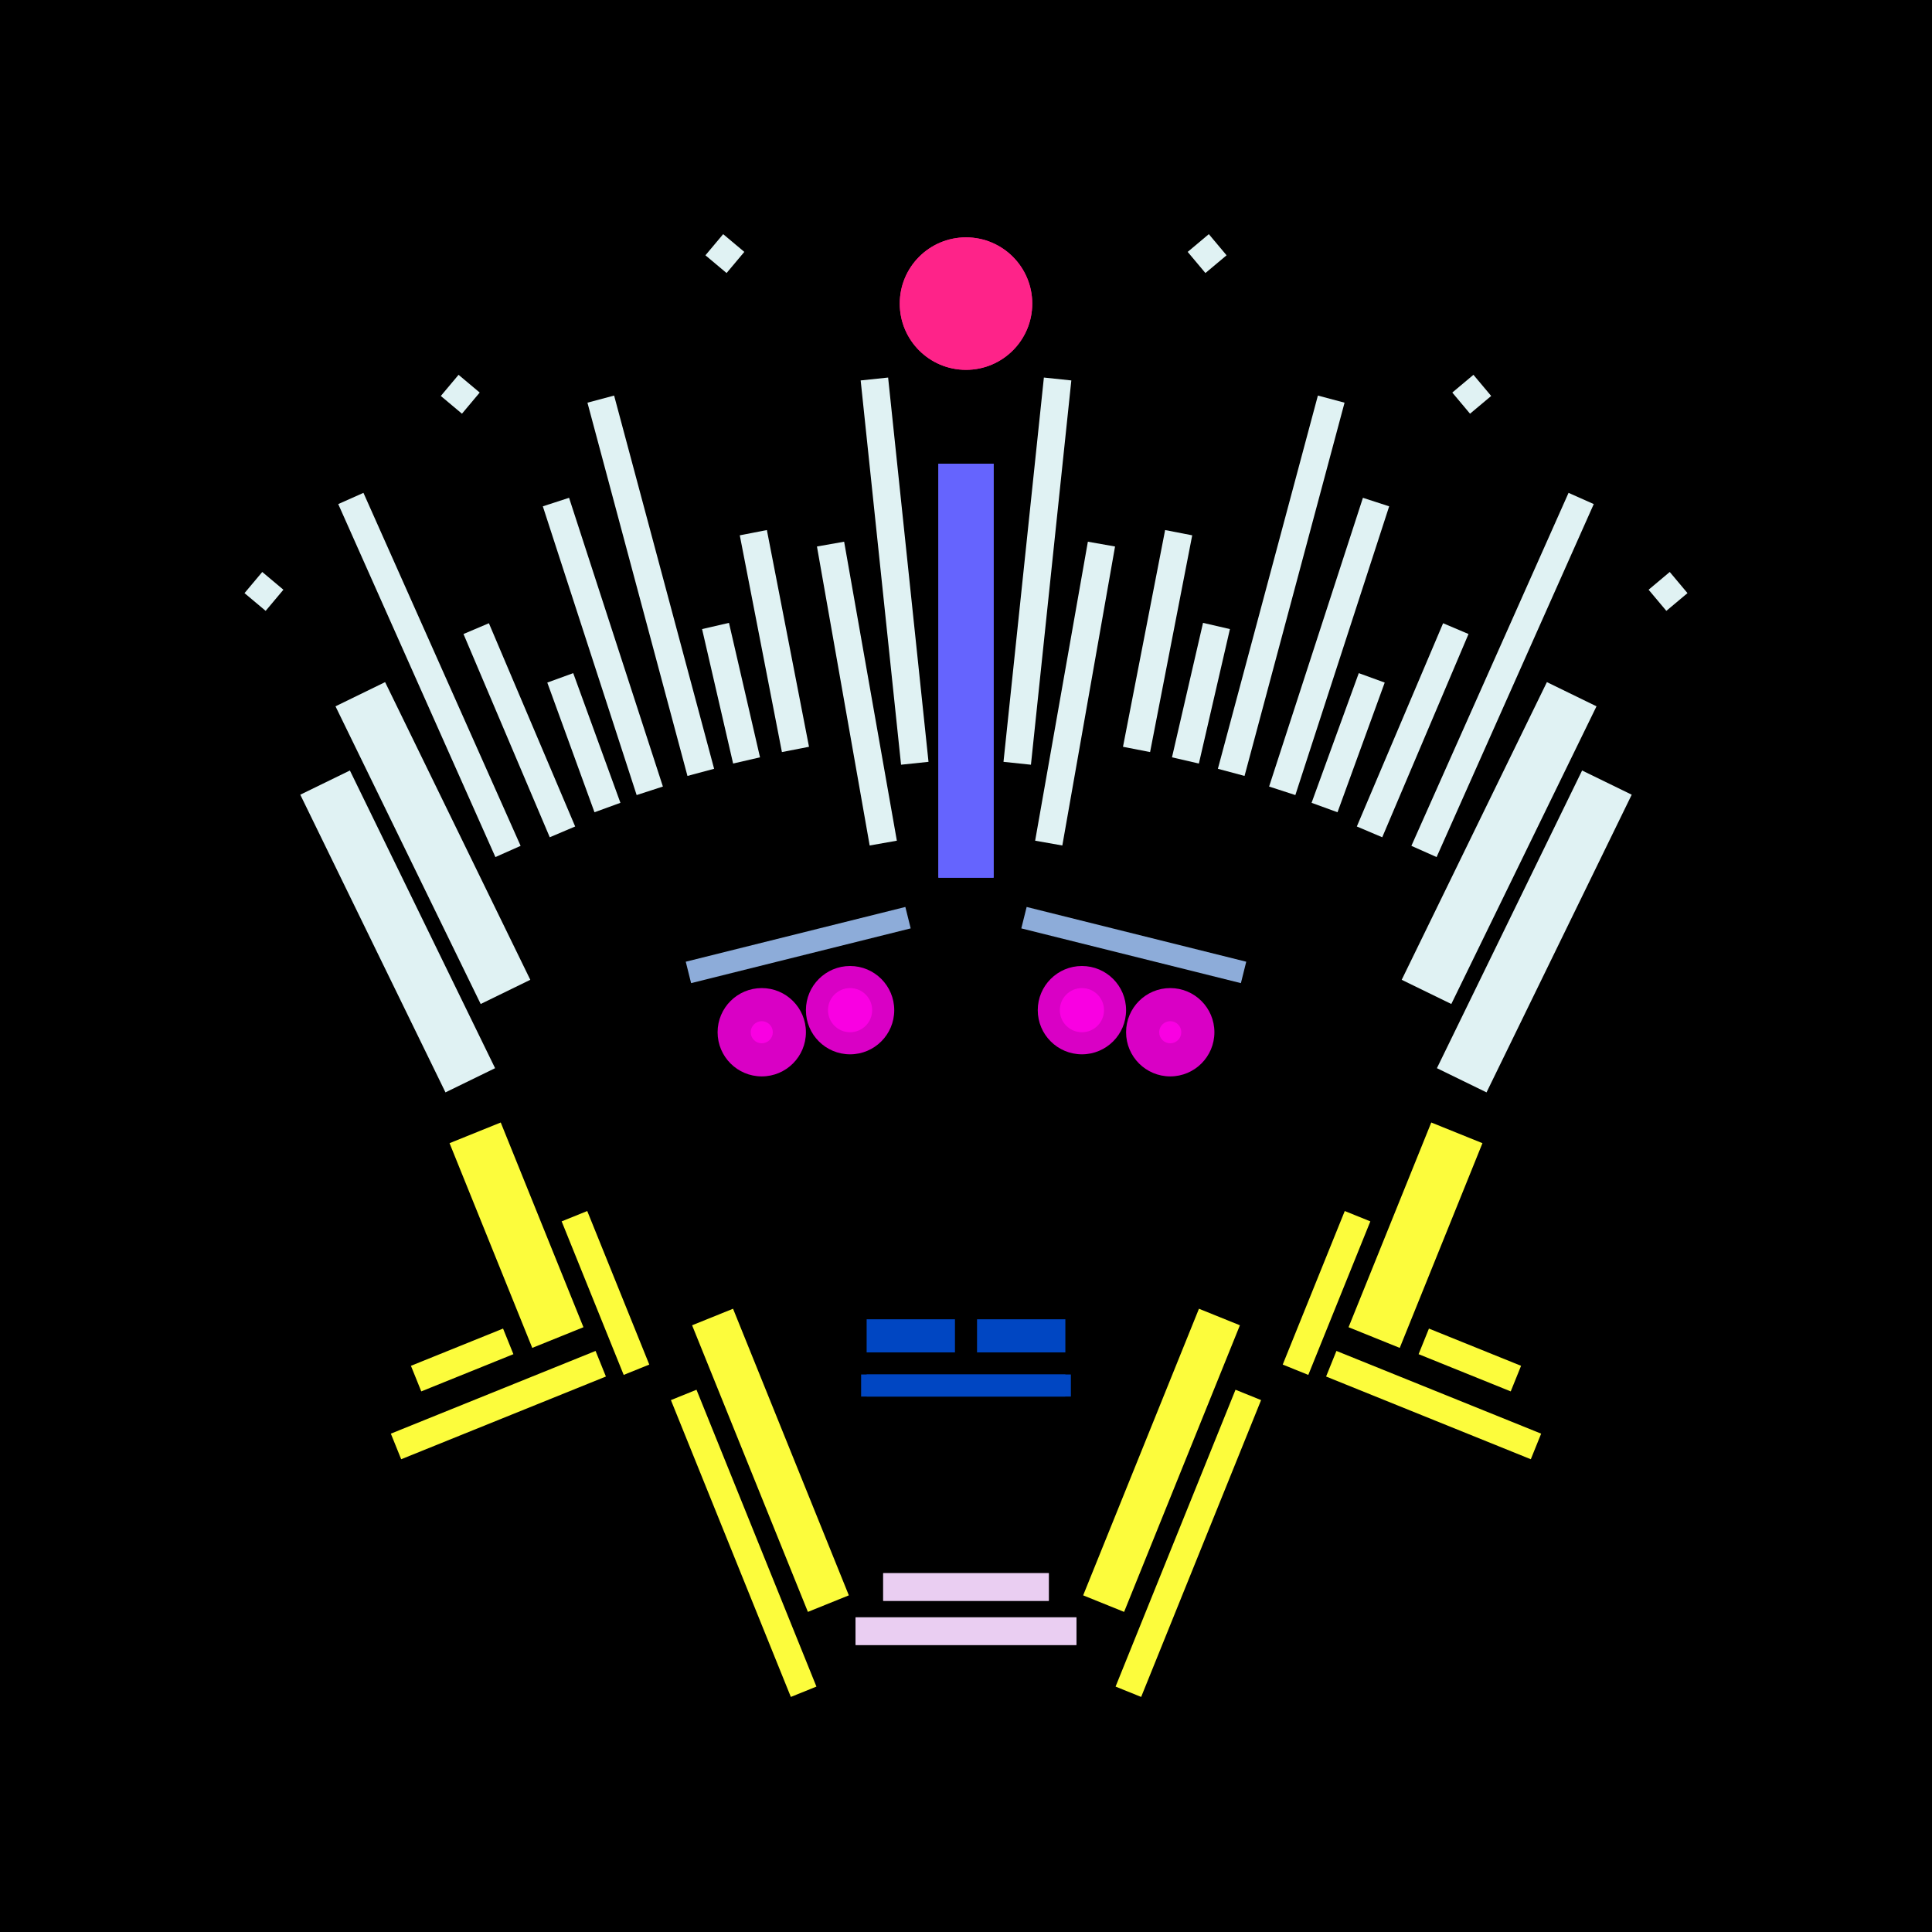 <svg xmlns='http://www.w3.org/2000/svg' preserveAspectRatio='xMinYMin meet' viewBox='0 0 350 350'> <filter id='neon' y='-2' x='-1' width='350' height='350'><feDropShadow flood-color='#3f285e' dx='0' dy='5' flood-opacity='1' stdDeviation='2' result='shadow'/><feOffset in='StrokePaint' dx='0' dy='2' result='offStrPnt'/><feFlood flood-color='#E0F2F3' flood-opacity='0.2' result='flood1' /><feOffset in='SourceGraphic' dx='0' dy='-1' result='offFlood'/><feOffset in='SourceGraphic' dx='0' dy='3' result='offShadow'/><feComposite in='flood1' in2='offFlood' operator='in'  result='cmpFlood' /><feComposite in='shadow' in2='offShadow' operator='in'  result='cmpSha' /><feGaussianBlur in='offStrPnt' stdDeviation='3.5' result='bStrokeP'/><feGaussianBlur in='cmpFlood' stdDeviation='0.8' result='bFlood'/><feGaussianBlur in='cmpSha' stdDeviation='0.4' result='bShadow'/><feMerge><feMergeNode in='bStrokeP'/><feMergeNode in='SourceGraphic'/><feMergeNode in='bFlood'/><feMergeNode in='bshadow'/></feMerge></filter><rect width='100%'  height='100%' fill='#000000'/> <g filter='url(#neon)' ><rect x='160' y= '281' width='30 ' height=  '5  '  fill= '#EACEF2' /><rect x='155' y= '289' width='40 ' height=  '5  '  fill= '#EACEF2' /><rect x='136' y= '233' width='8  ' height=  '56 '  fill= '#fcfc3c' transform = '  translate( -88 , 71  ) rotate ( -22)'  /><rect x='132' y= '246' width='5  ' height=  '58 '  fill= '#fcfc3c' transform = '  translate( -93 , 71  ) rotate ( -22)'  /><rect x='107' y= '215' width='5  ' height=  '30 '  fill= '#fcfc3c' transform = '  translate( -78 , 58  ) rotate ( -22)'  /><rect x='89 ' y= '200' width='10 ' height=  '40 '  fill= '#fcfc3c' transform = '  translate( -76 , 51  ) rotate ( -22)'  /><rect x='75 ' y= '240' width='18 ' height=  '5  '  fill= '#fcfc3c' transform = '  translate( -85 , 49  ) rotate ( -22)'  /><rect x='70 ' y= '248' width='40 ' height=  '5  '  fill= '#fcfc3c' transform = '  translate( -87 , 52  ) rotate ( -22)'  /><rect x='160' y= '281' width='30 ' height=  '5  '  fill= '#EACEF2' transform= 'scale(-1,1) translate(-350,0)'/><rect x='155' y= '289' width='40 ' height=  '5  '  fill= '#EACEF2' transform= 'scale(-1,1) translate(-350,0)'/><rect x='136' y= '233' width='8  ' height=  '56 '  fill= '#fcfc3c' transform = ' scale(-1,1)  translate(-350,0) translate( -88 , 71  ) rotate ( -22)'  /><rect x='132' y= '246' width='5  ' height=  '58 '  fill= '#fcfc3c' transform = ' scale(-1,1)  translate(-350,0) translate( -93 , 71  ) rotate ( -22)'  /><rect x='107' y= '215' width='5  ' height=  '30 '  fill= '#fcfc3c' transform = ' scale(-1,1)  translate(-350,0) translate( -78 , 58  ) rotate ( -22)'  /><rect x='89 ' y= '200' width='10 ' height=  '40 '  fill= '#fcfc3c' transform = ' scale(-1,1)  translate(-350,0) translate( -76 , 51  ) rotate ( -22)'  /><rect x='75 ' y= '240' width='18 ' height=  '5  '  fill= '#fcfc3c' transform = ' scale(-1,1)  translate(-350,0) translate( -85 , 49  ) rotate ( -22)'  /><rect x='70 ' y= '248' width='40 ' height=  '5  '  fill= '#fcfc3c' transform = ' scale(-1,1)  translate(-350,0) translate( -87 , 52  ) rotate ( -22)'  /><rect x='170' y= '80 ' width='10 ' height=  '75 '  fill= '#6564fe' /><rect x='160' y= '65 ' width='5  ' height=  '70 '  fill= '#E0F2F3' transform = '  translate( -10 , 17  ) rotate ( -6 )'  /><rect x='153' y= '94 ' width='5  ' height=  '55 '  fill= '#E0F2F3' transform = '  translate( -19 , 29  ) rotate ( -10)'  /><rect x='138' y= '92 ' width='5  ' height=  '40 '  fill= '#E0F2F3' transform = '  translate( -19 , 29  ) rotate ( -11)'  /><rect x='130' y= '109' width='5  ' height=  '25 '  fill= '#E0F2F3' transform = '  translate( -24 , 33  ) rotate ( -13)'  /><rect x='115' y= '67 ' width='5  ' height=  '70 '  fill= '#E0F2F3' transform = '  translate( -22 , 34  ) rotate ( -15)'  /><rect x='103' y= '118' width='5  ' height=  '25 '  fill= '#E0F2F3' transform = '  translate( -38 , 44  ) rotate ( -20)'  /><rect x='91 ' y= '108' width='5  ' height=  '40 '  fill= '#E0F2F3' transform = '  translate( -42 , 47  ) rotate ( -23)'  /><rect x='75 ' y= '83 ' width='5  ' height=  '70 '  fill= '#E0F2F3' transform = '  translate( -41 , 42  ) rotate ( -24)'  /><rect x='73 ' y= '119' width='10 ' height=  '60 '  fill= '#E0F2F3' transform = '  translate( -57 , 49  ) rotate ( -26)'  /><rect x='67 ' y= '135' width='10 ' height=  '60 '  fill= '#E0F2F3' transform = '  translate( -65 , 48  ) rotate ( -26)'  /><rect x='129' y= '39 ' width='5  ' height=  '5  '  fill= '#E0F2F3' transform = '  translate( 15  , 116 ) rotate ( -50)'  /><rect x='81 ' y= '65 ' width='5  ' height=  '5  '  fill= '#E0F2F3' transform = '  translate( -22 , 88  ) rotate ( -50)'  /><rect x='45 ' y= '101' width='5  ' height=  '5  '  fill= '#E0F2F3' transform = '  translate( -62 , 73  ) rotate ( -50)'  /><rect x='107' y= '86 ' width='5  ' height=  '55 '  fill= '#E0F2F3' transform = '  translate( -30 , 39  ) rotate ( -18)'  /><circle cx='175' cy='51 ' r ='12 '  fill= '#FE2389' /><rect x='170' y= '80 ' width='10 ' height=  '75 '  fill= '#6564fe' transform= 'scale(-1,1) translate(-350,0)'/><rect x='160' y= '65 ' width='5  ' height=  '70 '  fill= '#E0F2F3' transform = ' scale(-1,1)  translate(-350,0) translate( -10 , 17  ) rotate ( -6 )'  /><rect x='153' y= '94 ' width='5  ' height=  '55 '  fill= '#E0F2F3' transform = ' scale(-1,1)  translate(-350,0) translate( -19 , 29  ) rotate ( -10)'  /><rect x='138' y= '92 ' width='5  ' height=  '40 '  fill= '#E0F2F3' transform = ' scale(-1,1)  translate(-350,0) translate( -19 , 29  ) rotate ( -11)'  /><rect x='130' y= '109' width='5  ' height=  '25 '  fill= '#E0F2F3' transform = ' scale(-1,1)  translate(-350,0) translate( -24 , 33  ) rotate ( -13)'  /><rect x='115' y= '67 ' width='5  ' height=  '70 '  fill= '#E0F2F3' transform = ' scale(-1,1)  translate(-350,0) translate( -22 , 34  ) rotate ( -15)'  /><rect x='103' y= '118' width='5  ' height=  '25 '  fill= '#E0F2F3' transform = ' scale(-1,1)  translate(-350,0) translate( -38 , 44  ) rotate ( -20)'  /><rect x='91 ' y= '108' width='5  ' height=  '40 '  fill= '#E0F2F3' transform = ' scale(-1,1)  translate(-350,0) translate( -42 , 47  ) rotate ( -23)'  /><rect x='75 ' y= '83 ' width='5  ' height=  '70 '  fill= '#E0F2F3' transform = ' scale(-1,1)  translate(-350,0) translate( -41 , 42  ) rotate ( -24)'  /><rect x='73 ' y= '119' width='10 ' height=  '60 '  fill= '#E0F2F3' transform = ' scale(-1,1)  translate(-350,0) translate( -57 , 49  ) rotate ( -26)'  /><rect x='67 ' y= '135' width='10 ' height=  '60 '  fill= '#E0F2F3' transform = ' scale(-1,1)  translate(-350,0) translate( -65 , 48  ) rotate ( -26)'  /><rect x='129' y= '39 ' width='5  ' height=  '5  '  fill= '#E0F2F3' transform = ' scale(-1,1)  translate(-350,0) translate( 15  , 116 ) rotate ( -50)'  /><rect x='81 ' y= '65 ' width='5  ' height=  '5  '  fill= '#E0F2F3' transform = ' scale(-1,1)  translate(-350,0) translate( -22 , 88  ) rotate ( -50)'  /><rect x='45 ' y= '101' width='5  ' height=  '5  '  fill= '#E0F2F3' transform = ' scale(-1,1)  translate(-350,0) translate( -62 , 73  ) rotate ( -50)'  /><rect x='107' y= '86 ' width='5  ' height=  '55 '  fill= '#E0F2F3' transform = ' scale(-1,1)  translate(-350,0) translate( -30 , 39  ) rotate ( -18)'  /><circle cx='175' cy='51 ' r ='12 '  fill= '#FE2389' transform= 'scale(-1,1) translate(-350,0)'/><rect x='157' y= '235' width='16 ' height=  '6  '  fill= '#0046C2' /><rect x='157' y= '245' width='37 ' height=  '4  '  fill= '#0046C2' /><rect x='157' y= '235' width='16 ' height=  '6  '  fill= '#0046C2' transform= 'scale(-1,1) translate(-350,0)'/><rect x='157' y= '245' width='37 ' height=  '4  '  fill= '#0046C2' transform= 'scale(-1,1) translate(-350,0)'/></g><g fill-opacity='0.85'><rect x='123' y= '165' width='41 ' height=  '4  '  fill= '#A6CAFF' filter='url(#neon)'  transform = '  translate( -36 , 40  ) rotate ( -14)'  /><circle cx='154' cy='179' r ='8  '  fill= '#FF00E7' filter='url(#neon)'  /><circle cx='138' cy='183' r ='8  '  fill= '#FF00E7' filter='url(#neon)'  /><circle cx='138' cy='183' r ='2  '  fill= '#FF00E7' filter='url(#neon)'  /><circle cx='154' cy='179' r ='4  '  fill= '#FF00E7' filter='url(#neon)'  /><rect x='123' y= '165' width='41 ' height=  '4  '  fill= '#A6CAFF' filter='url(#neon)'  transform = ' scale(-1,1)  translate(-350,0) translate( -36 , 40  ) rotate ( -14)'  /><circle cx='154' cy='179' r ='8  '  fill= '#FF00E7' filter='url(#neon)'  transform= 'scale(-1,1) translate(-350,0)'/><circle cx='138' cy='183' r ='8  '  fill= '#FF00E7' filter='url(#neon)'  transform= 'scale(-1,1) translate(-350,0)'/><circle cx='138' cy='183' r ='2  '  fill= '#FF00E7' filter='url(#neon)'  transform= 'scale(-1,1) translate(-350,0)'/><circle cx='154' cy='179' r ='4  '  fill= '#FF00E7' filter='url(#neon)'  transform= 'scale(-1,1) translate(-350,0)'/></g></svg>